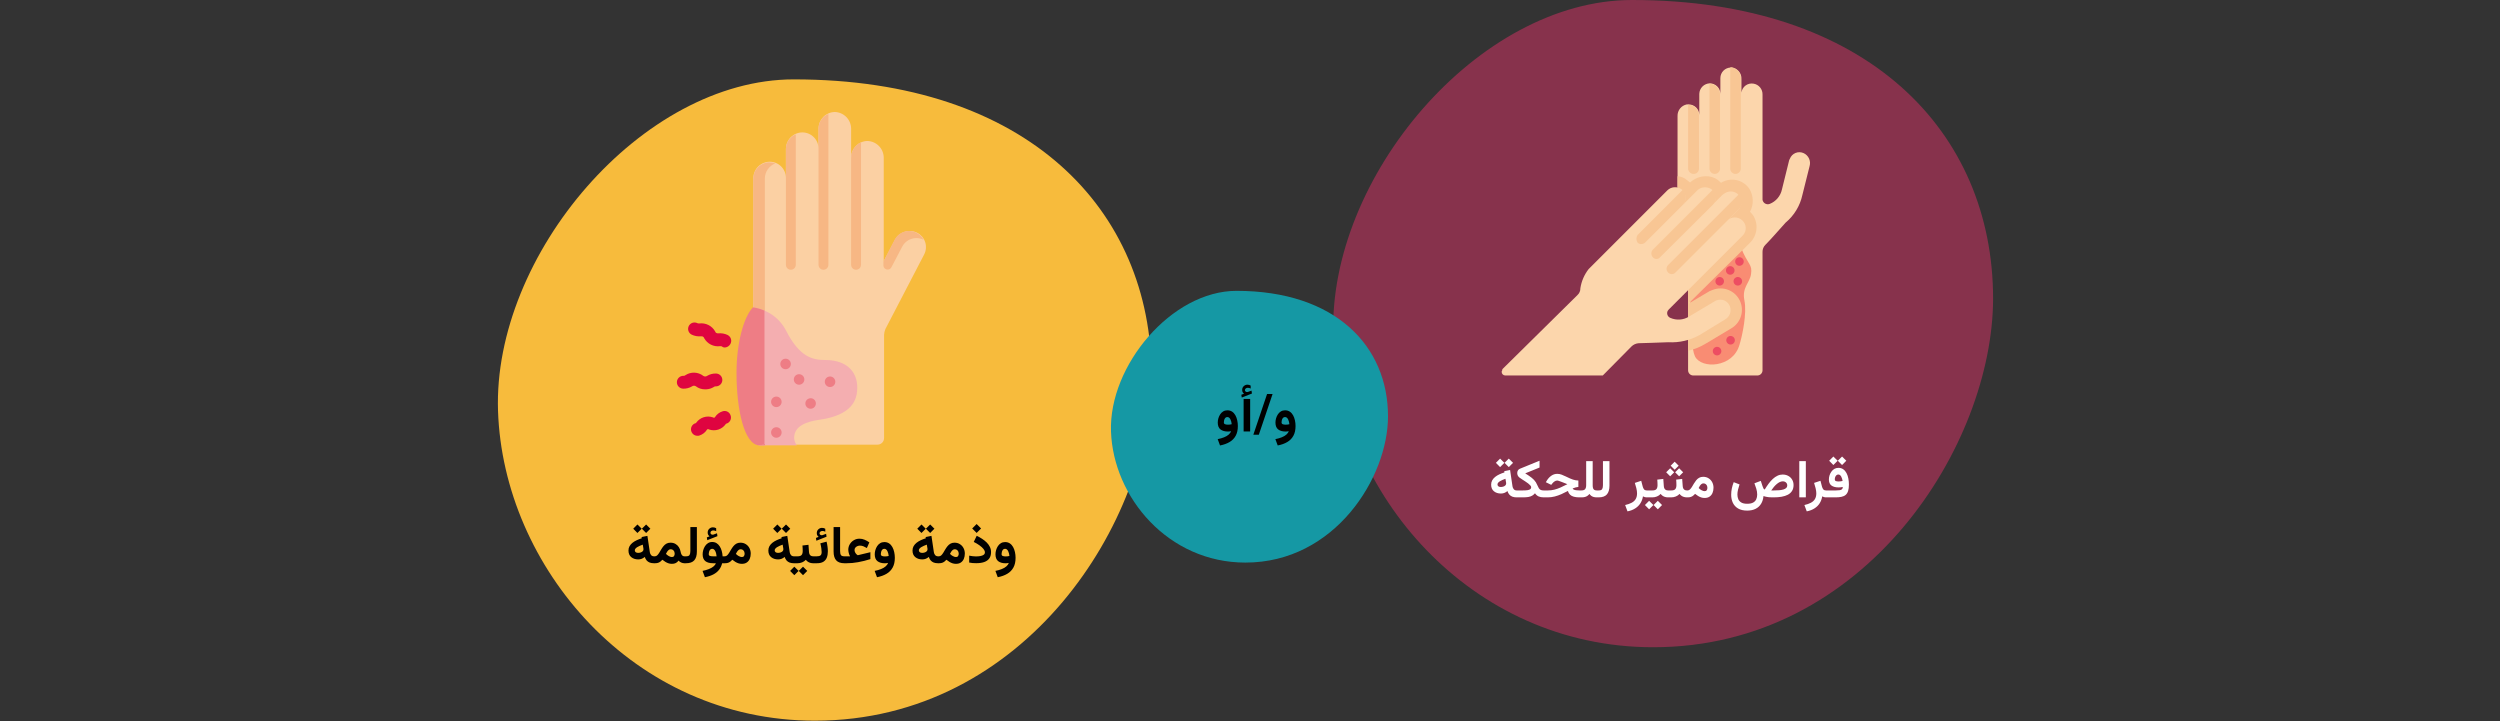 <?xml version="1.0" encoding="UTF-8"?>
<svg xmlns="http://www.w3.org/2000/svg" width="759" height="219" viewBox="0 0 759 219" fill="none">
  <rect x="0" y="0" width="759" height="219" fill="#333333" stroke="none"/>
  <g clip-path="url(#clip0_490_519)">
    <path d="M605.103 90.7C605.103 40 567.103 0 495.503 0C448.703 0 403.203 54 404.803 101.7C406.403 149.4 446.203 196.5 501.903 196.5C566.803 196.5 605.003 134.7 605.103 90.7Z" fill="#87324C"></path>
    <path d="M509.302 35.2C509.282 34.38 509.552 33.58 510.064 32.94C510.577 32.3 511.298 31.861 512.102 31.7H512.702C513.549 31.706 514.359 32.045 514.958 32.644C515.557 33.242 515.896 34.053 515.902 34.9V28.5C515.925 27.659 516.269 26.858 516.864 26.262C517.459 25.667 518.26 25.323 519.102 25.3C519.949 25.306 520.759 25.645 521.358 26.244C521.957 26.843 522.296 27.653 522.302 28.5V23.7C522.308 22.853 522.647 22.043 523.245 21.444C523.844 20.845 524.655 20.506 525.502 20.5H525.702C526.558 20.581 527.349 20.991 527.909 21.644C528.469 22.297 528.753 23.142 528.702 24V28.1C528.755 27.674 528.895 27.264 529.113 26.894C529.33 26.524 529.622 26.203 529.968 25.95C530.315 25.697 530.71 25.518 531.128 25.424C531.547 25.329 531.98 25.321 532.402 25.4C533.174 25.532 533.872 25.939 534.369 26.545C534.865 27.152 535.125 27.917 535.102 28.7V60.4C535.077 60.605 535.112 60.814 535.202 61C535.363 61.396 535.674 61.712 536.067 61.88C536.46 62.049 536.904 62.056 537.302 61.9C538.233 61.528 539.058 60.931 539.703 60.163C540.348 59.396 540.794 58.481 541.002 57.5L543.202 48.6C543.302 48.5 543.302 48.3 543.402 48.2C543.553 47.802 543.784 47.44 544.082 47.136C544.379 46.832 544.736 46.593 545.131 46.433C545.525 46.273 545.948 46.197 546.373 46.209C546.798 46.22 547.217 46.319 547.602 46.5C548.315 46.831 548.888 47.405 549.217 48.12C549.547 48.834 549.612 49.642 549.402 50.4L547.202 59.2C546.488 62.491 544.692 65.448 542.102 67.6C539.602 70.4 537.302 73 536.002 74.3C535.707 74.584 535.475 74.926 535.32 75.305C535.165 75.684 535.09 76.091 535.102 76.5V112.4C535.104 112.611 535.065 112.82 534.985 113.015C534.906 113.211 534.788 113.388 534.639 113.537C534.49 113.686 534.313 113.804 534.117 113.884C533.922 113.963 533.713 114.003 533.502 114H514.102C513.891 114.003 513.682 113.963 513.486 113.884C513.291 113.804 513.114 113.686 512.964 113.537C512.815 113.388 512.698 113.211 512.618 113.015C512.539 112.82 512.499 112.611 512.502 112.4V88L509.302 56.7V35.2Z" fill="#FCD6AC"></path>
    <path opacity="0.35" d="M525.502 70C523.702 66.9 514.102 70 513.702 74.1C513.302 78.2 511.102 79.2 512.402 83.2C513.702 87.3 512.702 104.3 514.602 108.2C516.502 112.1 526.102 111.7 528.102 104.7C529.002 101.8 530.402 95.1 529.602 91.2C528.802 87.3 531.202 85.9 531.602 83.3C532.102 80.1 530.702 80.6 528.502 75C526.302 69.4 527.502 73.1 527.502 73.1L525.502 70Z" fill="#F4050B"></path>
    <path d="M509.301 53.501C510.375 53.562 511.397 53.985 512.201 54.701C512.501 55.001 512.901 55.201 513.101 55.401C514.386 54.22 516.056 53.545 517.801 53.501C519.122 53.449 520.423 53.836 521.501 54.601C521.801 54.901 522.201 55.201 522.501 55.501C523.89 54.634 525.56 54.337 527.162 54.673C528.765 55.008 530.176 55.95 531.101 57.301C531.746 58.347 532.104 59.545 532.139 60.774C532.174 62.003 531.885 63.219 531.301 64.301C531.628 64.609 531.929 64.943 532.201 65.301C533.043 66.59 533.414 68.13 533.25 69.661C533.086 71.192 532.397 72.62 531.301 73.701L512.601 92.201L519.001 88.401C519.301 88.301 519.701 88.101 520.001 88.001C521.528 87.412 523.222 87.42 524.744 88.025C526.265 88.629 527.503 89.785 528.21 91.262C528.917 92.739 529.041 94.428 528.557 95.992C528.073 97.556 527.018 98.88 525.601 99.701L517.901 104.301C516.232 105.321 514.408 106.064 512.501 106.501V88.001L509.301 56.701V53.501Z" fill="#F8C694"></path>
    <path d="M456.102 112.101L478.902 89.601C479.195 89.337 479.428 89.013 479.583 88.65C479.739 88.288 479.813 87.896 479.802 87.501C480.128 85.386 480.988 83.39 482.302 81.701L496.402 67.601L506.202 57.801C506.748 57.26 507.465 56.924 508.231 56.851C508.997 56.778 509.764 56.972 510.402 57.401C510.553 57.476 510.688 57.578 510.802 57.701C511.371 58.307 511.696 59.102 511.714 59.932C511.733 60.763 511.443 61.571 510.902 62.201L515.502 57.601C516.066 57.157 516.754 56.899 517.47 56.864C518.187 56.828 518.897 57.016 519.502 57.401C519.653 57.476 519.788 57.578 519.902 57.701C520.493 58.295 520.833 59.094 520.852 59.931C520.87 60.769 520.566 61.582 520.002 62.201L519.702 62.401L523.002 59.101C523.194 58.956 523.395 58.823 523.602 58.701C524.272 58.237 525.092 58.043 525.899 58.156C526.706 58.269 527.441 58.681 527.957 59.311C528.474 59.941 528.735 60.743 528.687 61.556C528.64 62.37 528.288 63.135 527.702 63.701L524.502 66.901L524.802 66.601C525.521 66.105 526.406 65.91 527.266 66.06C528.127 66.209 528.894 66.691 529.402 67.401C529.855 68.031 530.063 68.804 529.99 69.576C529.916 70.349 529.565 71.068 529.002 71.601L521.202 79.401L506.602 94.001C506.479 94.115 506.377 94.251 506.302 94.401C506.21 94.591 506.157 94.797 506.148 95.007C506.138 95.218 506.172 95.428 506.247 95.625C506.322 95.822 506.437 96.001 506.584 96.152C506.731 96.303 506.907 96.421 507.102 96.501C508.012 96.907 509.008 97.083 510.002 97.013C510.996 96.943 511.958 96.63 512.802 96.101L520.702 91.401C520.802 91.301 520.902 91.301 521.102 91.201C521.489 91.044 521.903 90.966 522.321 90.972C522.738 90.978 523.15 91.067 523.533 91.235C523.915 91.403 524.26 91.646 524.546 91.949C524.833 92.252 525.056 92.61 525.202 93.001C525.474 93.737 525.472 94.546 525.196 95.28C524.921 96.015 524.391 96.625 523.702 97.001L516.002 101.701C513.111 103.329 509.814 104.092 506.502 103.901C502.702 104.001 499.402 104.201 497.502 104.201C496.673 104.26 495.892 104.615 495.302 105.201L486.602 114.001H457.002C456.711 114 456.432 113.883 456.226 113.677C456.021 113.471 455.904 113.192 455.902 112.901C455.902 112.601 456.202 112.401 456.102 112.101Z" fill="#FCD6AC"></path>
    <path d="M525.501 20.4C526.357 20.481 527.148 20.891 527.708 21.544C528.268 22.197 528.552 23.042 528.501 23.9V51.2C528.501 51.625 528.332 52.032 528.032 52.332C527.732 52.632 527.325 52.8 526.901 52.8C526.476 52.8 526.069 52.632 525.769 52.332C525.469 52.032 525.301 51.625 525.301 51.2V20.5C525.401 20.5 525.401 20.5 525.501 20.4Z" fill="#F8C694"></path>
    <path d="M522.204 28.6V51.2C522.204 51.625 522.035 52.032 521.735 52.332C521.435 52.632 521.028 52.8 520.604 52.8C520.18 52.8 519.773 52.632 519.473 52.332C519.172 52.032 519.004 51.625 519.004 51.2V25.4C519.84 25.439 520.632 25.789 521.223 26.381C521.815 26.973 522.165 27.764 522.204 28.6Z" fill="#F8C694"></path>
    <path d="M515.804 35.001V51.201C515.807 51.412 515.767 51.621 515.688 51.816C515.608 52.012 515.49 52.189 515.341 52.338C515.192 52.487 515.015 52.605 514.819 52.684C514.624 52.764 514.415 52.803 514.204 52.801C513.767 52.81 513.345 52.648 513.027 52.348C512.709 52.049 512.521 51.637 512.504 51.201V31.801C513.361 31.803 514.185 32.137 514.8 32.734C515.416 33.331 515.776 34.144 515.804 35.001Z" fill="#F8C694"></path>
    <path d="M506.502 80.401L528.102 58.801C528.399 59.122 528.629 59.499 528.779 59.909C528.93 60.319 528.998 60.756 528.979 61.192C528.96 61.629 528.856 62.058 528.671 62.454C528.486 62.85 528.225 63.206 527.902 63.501L508.702 82.701C508.56 82.866 508.383 82.998 508.185 83.089C507.986 83.179 507.771 83.226 507.552 83.226C507.334 83.226 507.119 83.179 506.92 83.089C506.722 82.998 506.545 82.866 506.402 82.701C506.255 82.545 506.141 82.361 506.066 82.159C505.991 81.958 505.957 81.744 505.966 81.53C505.976 81.315 506.028 81.105 506.12 80.911C506.212 80.717 506.342 80.543 506.502 80.401Z" fill="#F8C694"></path>
    <path d="M501.801 75.8L520.101 57.5C520.681 58.126 521.002 58.947 521.002 59.8C521.002 60.653 520.681 61.474 520.101 62.1L504.001 78.1C503.869 78.264 503.702 78.397 503.511 78.489C503.321 78.58 503.113 78.627 502.901 78.627C502.69 78.627 502.482 78.58 502.292 78.489C502.101 78.397 501.934 78.264 501.801 78.1C501.51 77.788 501.348 77.377 501.348 76.95C501.348 76.523 501.51 76.112 501.801 75.8Z" fill="#F8C694"></path>
    <path d="M497.203 73.7C496.959 73.347 496.828 72.928 496.828 72.5C496.828 72.071 496.959 71.652 497.203 71.3L510.903 57.6C511.472 58.205 511.796 59 511.815 59.831C511.833 60.661 511.544 61.469 511.003 62.1L499.403 73.7C499.091 73.95 498.704 74.091 498.303 74.1C498.102 74.11 497.902 74.08 497.713 74.011C497.524 73.942 497.35 73.836 497.203 73.7Z" fill="#F8C694"></path>
    <path opacity="0.6" d="M528.101 80.7C528.819 80.7 529.401 80.118 529.401 79.4C529.401 78.682 528.819 78.1 528.101 78.1C527.383 78.1 526.801 78.682 526.801 79.4C526.801 80.118 527.383 80.7 528.101 80.7Z" fill="#E52357"></path>
    <path opacity="0.6" d="M522.101 86.7C522.819 86.7 523.401 86.118 523.401 85.4C523.401 84.682 522.819 84.1 522.101 84.1C521.383 84.1 520.801 84.682 520.801 85.4C520.801 86.118 521.383 86.7 522.101 86.7Z" fill="#E52357"></path>
    <path opacity="0.6" d="M527.601 86.7C528.319 86.7 528.901 86.118 528.901 85.4C528.901 84.682 528.319 84.1 527.601 84.1C526.883 84.1 526.301 84.682 526.301 85.4C526.301 86.118 526.883 86.7 527.601 86.7Z" fill="#E52357"></path>
    <path opacity="0.6" d="M521.304 107.901C522.022 107.901 522.604 107.319 522.604 106.601C522.604 105.883 522.022 105.301 521.304 105.301C520.586 105.301 520.004 105.883 520.004 106.601C520.004 107.319 520.586 107.901 521.304 107.901Z" fill="#E52357"></path>
    <path opacity="0.6" d="M525.402 104.6C526.12 104.6 526.702 104.018 526.702 103.3C526.702 102.582 526.12 102 525.402 102C524.684 102 524.102 102.582 524.102 103.3C524.102 104.018 524.684 104.6 525.402 104.6Z" fill="#E52357"></path>
    <path opacity="0.6" d="M525.304 83.401C526.022 83.401 526.604 82.819 526.604 82.101C526.604 81.383 526.022 80.801 525.304 80.801C524.586 80.801 524.004 81.383 524.004 82.101C524.004 82.819 524.586 83.401 525.304 83.401Z" fill="#E52357"></path>
    <path d="M349.601 113.9C349.601 63.7 312.001 24.1 241.001 24.1C194.801 24.1 149.601 77.5 151.201 124.8C152.801 172.1 192.201 218.8 247.401 218.8C311.701 218.8 349.601 157.6 349.601 113.9Z" fill="#F7BB3C"></path>
    <path d="M231.401 92.299C235.601 92.299 239.001 101.699 239.001 113.299C239.001 123.399 235.901 132.699 232.301 134.799V94.4C231.178 93.929 230.003 93.593 228.801 93.4C229.126 93.036 229.528 92.749 229.978 92.559C230.427 92.369 230.913 92.28 231.401 92.299Z" fill="#EE7D85"></path>
    <path d="M280.603 77.2L268.803 99.9C268.565 100.472 268.429 101.081 268.403 101.7V133C268.402 133.53 268.19 134.038 267.816 134.412C267.441 134.787 266.933 134.998 266.403 135H230.703C230.173 134.998 229.665 134.787 229.291 134.412C228.916 134.038 228.705 133.53 228.703 133V54.1C228.707 52.775 229.235 51.505 230.172 50.569C231.109 49.632 232.378 49.104 233.703 49.1C235.002 49.102 236.247 49.619 237.166 50.538C238.084 51.456 238.601 52.701 238.603 54V45.2C238.607 43.875 239.135 42.605 240.072 41.669C241.009 40.732 242.278 40.204 243.603 40.2C244.902 40.202 246.147 40.719 247.066 41.638C247.984 42.556 248.501 43.801 248.503 45.1V38.9C248.539 37.612 249.067 36.386 249.978 35.475C250.889 34.563 252.115 34.036 253.403 34C254.738 34.026 256.01 34.575 256.945 35.529C257.88 36.482 258.403 37.765 258.403 39.1V47.7C258.439 46.412 258.967 45.186 259.878 44.275C260.789 43.364 262.015 42.836 263.303 42.8C264.638 42.826 265.91 43.375 266.845 44.329C267.78 45.282 268.303 46.565 268.303 47.9V79.3L271.703 72.8C272.334 71.627 273.4 70.749 274.673 70.356C275.945 69.963 277.321 70.087 278.503 70.7C279.637 71.29 280.493 72.303 280.886 73.519C281.279 74.736 281.177 76.058 280.603 77.2Z" fill="#FBD0A3"></path>
    <path d="M233.403 49.299C232.126 49.365 230.924 49.922 230.048 50.854C229.172 51.786 228.69 53.02 228.703 54.299V133.199C228.705 133.729 228.916 134.237 229.291 134.612C229.666 134.986 230.173 135.198 230.703 135.199H232.203V54.199C232.213 53.2 232.524 52.227 233.095 51.406C233.665 50.586 234.47 49.956 235.403 49.599C234.757 49.395 234.082 49.293 233.403 49.299Z" fill="#F7B784"></path>
    <path d="M273.903 74.9C274.494 73.766 275.506 72.91 276.723 72.517C277.939 72.124 279.261 72.225 280.403 72.799C279.946 71.892 279.21 71.156 278.303 70.7C277.726 70.396 277.094 70.21 276.444 70.151C275.794 70.092 275.139 70.162 274.517 70.358C273.894 70.553 273.316 70.869 272.816 71.288C272.316 71.707 271.904 72.221 271.603 72.799L268.203 79.4V80.6C268.205 80.83 268.272 81.055 268.395 81.25C268.519 81.444 268.695 81.6 268.903 81.7C269.196 81.851 269.537 81.884 269.853 81.791C270.17 81.698 270.439 81.486 270.603 81.2L273.903 74.9Z" fill="#F7B784"></path>
    <path d="M228.703 133.2C228.7 133.715 228.895 134.211 229.25 134.584C229.604 134.957 230.089 135.178 230.603 135.2H241.903C241.404 134.535 241.125 133.731 241.103 132.9C241.103 129.3 245.003 128 248.403 127.5C254.503 126.7 259.703 124.4 260.203 118.9C260.803 113.3 257.403 109.3 250.603 109.3C246.503 109.3 242.703 108.3 238.603 100.3C237.635 98.435 236.228 96.832 234.503 95.63C232.779 94.429 230.789 93.663 228.703 93.4V133.2Z" fill="#F4AEB0"></path>
    <path d="M228.502 93.401L228.602 93.301C229.807 93.481 230.983 93.817 232.102 94.301V134.701C231.663 135.014 231.14 135.188 230.602 135.201H230.402C226.002 134.901 223.602 124.601 223.602 113.201C223.602 104.101 225.802 96.301 228.502 93.401Z" fill="#EE7D85"></path>
    <path d="M232.203 135.201H230.703C231.229 135.126 231.737 134.957 232.203 134.701V135.201Z" fill="#EE7D85"></path>
    <path d="M252.002 117.501C252.886 117.501 253.602 116.784 253.602 115.901C253.602 115.017 252.886 114.301 252.002 114.301C251.119 114.301 250.402 115.017 250.402 115.901C250.402 116.784 251.119 117.501 252.002 117.501Z" fill="#EE7D85"></path>
    <path d="M238.502 112.1C239.386 112.1 240.102 111.384 240.102 110.5C240.102 109.617 239.386 108.9 238.502 108.9C237.619 108.9 236.902 109.617 236.902 110.5C236.902 111.384 237.619 112.1 238.502 112.1Z" fill="#EE7D85"></path>
    <path d="M242.6 116.802C243.484 116.802 244.2 116.085 244.2 115.202C244.2 114.318 243.484 113.602 242.6 113.602C241.716 113.602 241 114.318 241 115.202C241 116.085 241.716 116.802 242.6 116.802Z" fill="#EE7D85"></path>
    <path d="M235.702 123.6C236.585 123.6 237.302 122.884 237.302 122C237.302 121.117 236.585 120.4 235.702 120.4C234.818 120.4 234.102 121.117 234.102 122C234.102 122.884 234.818 123.6 235.702 123.6Z" fill="#EE7D85"></path>
    <path d="M235.702 132.901C236.585 132.901 237.302 132.185 237.302 131.301C237.302 130.418 236.585 129.701 235.702 129.701C234.818 129.701 234.102 130.418 234.102 131.301C234.102 132.185 234.818 132.901 235.702 132.901Z" fill="#EE7D85"></path>
    <path d="M247.7 122.501C247.7 122.817 247.606 123.126 247.43 123.389C247.255 123.653 247.005 123.858 246.712 123.979C246.42 124.1 246.098 124.132 245.788 124.07C245.477 124.008 245.192 123.856 244.969 123.632C244.745 123.408 244.592 123.123 244.531 122.813C244.469 122.502 244.501 122.181 244.622 121.888C244.743 121.596 244.948 121.346 245.211 121.17C245.474 120.994 245.784 120.901 246.1 120.901C246.311 120.898 246.52 120.937 246.715 121.017C246.911 121.096 247.088 121.214 247.237 121.363C247.386 121.512 247.504 121.69 247.584 121.885C247.663 122.08 247.703 122.29 247.7 122.501Z" fill="#EE7D85"></path>
    <path d="M241.602 40.799V80.399C241.602 80.797 241.444 81.178 241.162 81.46C240.881 81.741 240.5 81.899 240.102 81.899C239.704 81.899 239.322 81.741 239.041 81.46C238.76 81.178 238.602 80.797 238.602 80.399V45.299C238.593 44.334 238.874 43.39 239.409 42.587C239.944 41.785 240.708 41.162 241.602 40.799Z" fill="#F7B784"></path>
    <path d="M251.5 34.6V80.4C251.5 80.797 251.342 81.179 251.061 81.46C250.78 81.742 250.398 81.9 250 81.9C249.602 81.9 249.221 81.742 248.94 81.46C248.658 81.179 248.5 80.797 248.5 80.4V39.1C248.491 38.135 248.773 37.191 249.308 36.388C249.843 35.586 250.607 34.962 251.5 34.6Z" fill="#F7B784"></path>
    <path d="M258.402 47.799C258.406 46.825 258.691 45.872 259.223 45.056C259.755 44.24 260.512 43.595 261.402 43.199V80.399C261.402 80.797 261.244 81.179 260.963 81.46C260.682 81.741 260.3 81.899 259.902 81.899C259.505 81.899 259.123 81.741 258.842 81.46C258.56 81.179 258.402 80.797 258.402 80.399V47.799Z" fill="#F7B784"></path>
    <path d="M220.102 105.5C219.939 105.512 219.776 105.492 219.621 105.441C219.467 105.389 219.324 105.307 219.202 105.2C219.002 105.1 219.002 105.1 218.602 105.1C217.654 105.225 216.69 105.063 215.834 104.635C214.979 104.207 214.271 103.533 213.802 102.7C213.602 102.3 213.602 102.3 213.402 102.2C213.202 102.1 213.202 102.1 212.802 102.1C211.84 102.187 210.873 102.014 210.002 101.6C209.772 101.488 209.566 101.332 209.397 101.141C209.227 100.95 209.097 100.728 209.013 100.486C208.93 100.245 208.895 99.989 208.91 99.734C208.925 99.479 208.99 99.23 209.102 99C209.213 98.77 209.369 98.564 209.56 98.395C209.751 98.225 209.974 98.095 210.215 98.011C210.457 97.928 210.712 97.893 210.967 97.908C211.222 97.923 211.472 97.988 211.702 98.1C211.902 98.2 211.902 98.2 212.302 98.2C213.25 98.075 214.214 98.237 215.069 98.665C215.925 99.092 216.633 99.766 217.102 100.6C217.302 101 217.302 101 217.502 101.1C217.702 101.2 217.702 101.2 218.102 101.2C219.063 101.113 220.03 101.285 220.902 101.7C221.223 101.856 221.495 102.097 221.689 102.397C221.882 102.696 221.991 103.043 222.002 103.4C222.009 103.925 221.818 104.434 221.465 104.824C221.113 105.214 220.625 105.455 220.102 105.5Z" fill="#DF0440"></path>
    <path d="M214.401 118.201H214.001C213.026 118.209 212.076 117.892 211.301 117.301C211.128 117.171 210.917 117.101 210.701 117.101C210.484 117.101 210.274 117.171 210.101 117.301C209.286 117.788 208.349 118.031 207.401 118.001C206.883 117.987 206.393 117.769 206.036 117.394C205.68 117.019 205.487 116.518 205.501 116.001C205.514 115.483 205.732 114.993 206.107 114.636C206.482 114.28 206.983 114.087 207.501 114.101C207.609 114.114 207.719 114.103 207.823 114.068C207.927 114.034 208.022 113.976 208.101 113.901C208.91 113.369 209.865 113.102 210.833 113.138C211.8 113.174 212.733 113.51 213.501 114.101C213.674 114.23 213.884 114.301 214.101 114.301C214.317 114.301 214.528 114.23 214.701 114.101C215.515 113.613 216.452 113.37 217.401 113.401C217.657 113.407 217.909 113.464 218.143 113.568C218.377 113.672 218.588 113.821 218.765 114.007C218.941 114.193 219.079 114.411 219.171 114.651C219.263 114.89 219.307 115.145 219.301 115.401C219.294 115.657 219.237 115.909 219.133 116.143C219.029 116.377 218.88 116.588 218.694 116.765C218.508 116.941 218.29 117.079 218.051 117.171C217.812 117.263 217.557 117.307 217.301 117.301C217.192 117.287 217.082 117.298 216.978 117.333C216.874 117.367 216.779 117.425 216.701 117.501C216.007 117.927 215.215 118.168 214.401 118.201Z" fill="#DF0440"></path>
    <path d="M211.901 132.3C211.47 132.334 211.041 132.225 210.679 131.99C210.318 131.755 210.044 131.407 209.901 131C209.811 130.758 209.771 130.499 209.783 130.241C209.796 129.983 209.86 129.729 209.971 129.496C210.083 129.263 210.241 129.055 210.435 128.884C210.629 128.713 210.855 128.582 211.101 128.5H211.201C211.301 128.5 211.301 128.4 211.401 128.3C211.953 127.533 212.737 126.964 213.637 126.676C214.537 126.388 215.506 126.396 216.401 126.7C216.44 126.738 216.487 126.767 216.539 126.784C216.591 126.801 216.646 126.807 216.701 126.8H216.901C217.001 126.8 217.001 126.7 217.101 126.6C217.616 125.797 218.393 125.197 219.301 124.9C219.543 124.805 219.802 124.761 220.062 124.771C220.322 124.78 220.577 124.843 220.812 124.956C221.046 125.069 221.255 125.228 221.425 125.425C221.595 125.622 221.723 125.852 221.801 126.1C221.89 126.343 221.93 126.601 221.918 126.859C221.906 127.118 221.842 127.371 221.73 127.604C221.618 127.837 221.46 128.046 221.266 128.217C221.072 128.388 220.846 128.518 220.601 128.6H220.501C220.401 128.6 220.401 128.7 220.301 128.8C219.748 129.567 218.965 130.137 218.064 130.425C217.164 130.713 216.195 130.704 215.301 130.4C215.261 130.362 215.214 130.334 215.162 130.316C215.11 130.299 215.055 130.294 215.001 130.3H214.801C214.701 130.3 214.701 130.4 214.601 130.5C214.085 131.303 213.308 131.904 212.401 132.2C212.251 132.291 212.074 132.326 211.901 132.3Z" fill="#DF0440"></path>
    <path d="M421.4 126.401C421.4 105.101 405.5 88.301 375.4 88.301C355.7 88.301 336.6 111.001 337.3 131.001C338 151.001 354.7 170.801 378.1 170.801C405.3 170.801 421.4 144.901 421.4 126.401Z" fill="#1598A4"></path>
    <path d="M458.07 139.234L456.781 140.516L458.07 141.812L459.359 140.516L458.07 139.234ZM455.43 139.234L454.156 140.516L455.43 141.812L456.734 140.516L455.43 139.234ZM460.445 151H460.703V148.898H460.477C460.086 148.898 459.786 148.773 459.578 148.523C459.37 148.268 459.242 147.982 459.195 147.664L458.461 142.688L456.695 143.047L456.75 143.422C456.208 143.589 455.693 143.786 455.203 144.016C454.719 144.24 454.289 144.503 453.914 144.805C453.544 145.107 453.25 145.451 453.031 145.836C452.818 146.221 452.711 146.656 452.711 147.141C452.711 148.021 452.992 148.69 453.555 149.148C454.117 149.607 454.82 149.836 455.664 149.836C456.044 149.836 456.393 149.776 456.711 149.656C457.029 149.531 457.346 149.341 457.664 149.086C457.794 149.508 457.982 149.862 458.227 150.148C458.471 150.43 458.779 150.643 459.148 150.789C459.518 150.93 459.951 151 460.445 151ZM457.266 146.773C457.266 147.013 457.182 147.214 457.016 147.375C456.854 147.536 456.648 147.656 456.398 147.734C456.148 147.812 455.896 147.852 455.641 147.852C455.339 147.852 455.094 147.784 454.906 147.648C454.724 147.508 454.633 147.315 454.633 147.07C454.633 146.898 454.698 146.732 454.828 146.57C454.958 146.409 455.135 146.258 455.359 146.117C455.589 145.971 455.849 145.836 456.141 145.711C456.432 145.581 456.737 145.461 457.055 145.352L457.203 146.258C457.224 146.352 457.24 146.443 457.25 146.531C457.26 146.62 457.266 146.701 457.266 146.773ZM463.055 143.711L467.406 141.945V139.875L461.453 142.305C461.182 142.414 460.977 142.589 460.836 142.828C460.701 143.068 460.633 143.331 460.633 143.617C460.633 143.878 460.688 144.128 460.797 144.367C460.911 144.602 461.07 144.799 461.273 144.961C461.523 145.143 461.805 145.336 462.117 145.539C462.435 145.742 462.753 145.948 463.07 146.156C463.393 146.365 463.69 146.573 463.961 146.781C464.232 146.99 464.451 147.19 464.617 147.383C464.784 147.576 464.867 147.753 464.867 147.914C464.867 148.18 464.773 148.383 464.586 148.523C464.398 148.664 464.115 148.763 463.734 148.82C463.359 148.872 462.883 148.898 462.305 148.898H460.422V151H462.312C462.995 151 463.562 150.961 464.016 150.883C464.469 150.799 464.852 150.667 465.164 150.484C465.482 150.302 465.768 150.06 466.023 149.758C466.326 150.201 466.688 150.518 467.109 150.711C467.536 150.904 468.057 151 468.672 151H468.891V148.898H468.672C468.297 148.898 467.995 148.846 467.766 148.742C467.536 148.633 467.346 148.461 467.195 148.227C467.044 147.987 466.888 147.672 466.727 147.281C466.602 146.969 466.458 146.685 466.297 146.43C466.135 146.174 465.951 145.935 465.742 145.711C465.534 145.487 465.297 145.271 465.031 145.062C464.771 144.849 464.477 144.633 464.148 144.414C463.82 144.195 463.456 143.961 463.055 143.711ZM479.945 148.898H479.523C479.185 148.898 478.867 148.88 478.57 148.844C478.273 148.807 478.026 148.745 477.828 148.656C477.635 148.562 477.51 148.443 477.453 148.297C477.792 148.151 478.096 148.044 478.367 147.977C478.638 147.904 478.914 147.854 479.195 147.828V145.891C478.893 145.875 478.612 145.846 478.352 145.805C478.091 145.758 477.823 145.69 477.547 145.602C477.276 145.508 476.969 145.388 476.625 145.242C476.281 145.091 475.878 144.901 475.414 144.672C474.982 144.458 474.552 144.271 474.125 144.109C473.703 143.943 473.26 143.859 472.797 143.859C472.12 143.859 471.51 144.052 470.969 144.438C470.427 144.823 469.977 145.312 469.617 145.906L469.312 146.398L470.953 147.203L471.328 146.734C471.484 146.531 471.693 146.341 471.953 146.164C472.219 145.982 472.497 145.891 472.789 145.891C472.852 145.891 472.932 145.904 473.031 145.93C473.135 145.956 473.258 145.995 473.398 146.047C473.544 146.094 473.708 146.154 473.891 146.227C474.068 146.289 474.271 146.367 474.5 146.461C474.734 146.549 474.969 146.641 475.203 146.734C475.443 146.828 475.659 146.917 475.852 147C475.102 147.385 474.406 147.721 473.766 148.008C473.13 148.289 472.503 148.508 471.883 148.664C471.268 148.82 470.609 148.898 469.906 148.898H468.594V151H469.883C470.612 151 471.32 150.911 472.008 150.734C472.701 150.552 473.38 150.315 474.047 150.023C474.714 149.727 475.37 149.404 476.016 149.055C476.146 149.518 476.359 149.893 476.656 150.18C476.953 150.466 477.339 150.674 477.812 150.805C478.286 150.935 478.846 151 479.492 151H479.945V148.898ZM481.562 147.32C481.562 147.669 481.516 147.961 481.422 148.195C481.333 148.43 481.182 148.607 480.969 148.727C480.76 148.841 480.474 148.898 480.109 148.898H479.656V151H480.156C480.573 151 480.924 150.958 481.211 150.875C481.503 150.792 481.753 150.674 481.961 150.523C482.174 150.367 482.372 150.18 482.555 149.961C482.721 150.19 482.906 150.383 483.109 150.539C483.318 150.69 483.557 150.805 483.828 150.883C484.104 150.961 484.43 151 484.805 151H485.023V148.898H484.789C484.456 148.898 484.198 148.839 484.016 148.719C483.839 148.599 483.714 148.422 483.641 148.188C483.573 147.953 483.539 147.667 483.539 147.328V140.008H481.562V147.32ZM484.75 148.898V151H485.328C486.49 151 487.331 150.701 487.852 150.102C488.372 149.503 488.633 148.617 488.633 147.445V140.008H486.656V147.297C486.656 147.818 486.576 148.216 486.414 148.492C486.258 148.763 485.898 148.898 485.336 148.898H484.75ZM500.031 151H500.242V148.898H499.945C499.596 148.898 499.328 148.792 499.141 148.578C498.958 148.359 498.82 148.07 498.727 147.711L498.273 145.969L496.336 146.609C496.508 147.115 496.661 147.654 496.797 148.227C496.938 148.799 497.008 149.32 497.008 149.789C497.008 150.482 496.867 151.06 496.586 151.523C496.305 151.987 495.893 152.359 495.352 152.641C494.815 152.927 494.161 153.156 493.391 153.328L494.109 155.25C495.026 155.068 495.81 154.766 496.461 154.344C497.117 153.927 497.641 153.409 498.031 152.789C498.422 152.169 498.68 151.471 498.805 150.695C498.945 150.784 499.122 150.857 499.336 150.914C499.549 150.971 499.781 151 500.031 151ZM499.938 148.898V151H501.117V148.898H499.938ZM503.312 152.047L502.023 153.328L503.312 154.625L504.602 153.328L503.312 152.047ZM500.672 152.047L499.398 153.328L500.672 154.625L501.977 153.328L500.672 152.047ZM503.148 145.617C503.174 145.883 503.193 146.156 503.203 146.438C503.219 146.714 503.227 146.997 503.227 147.289C503.227 147.831 503.112 148.234 502.883 148.5C502.654 148.766 502.245 148.898 501.656 148.898H500.914V151H501.656C502.151 151 502.617 150.909 503.055 150.727C503.497 150.544 503.872 150.286 504.18 149.953C504.336 150.161 504.521 150.344 504.734 150.5C504.948 150.656 505.195 150.779 505.477 150.867C505.758 150.956 506.076 151 506.43 151H506.602V148.898H506.445C506.154 148.898 505.914 148.844 505.727 148.734C505.539 148.625 505.396 148.469 505.297 148.266C505.203 148.062 505.148 147.826 505.133 147.555L504.977 145.398L503.148 145.617ZM506.289 148.898V151H506.859V148.898H506.289ZM508.43 140.172L507.211 141.391L508.43 142.609L509.648 141.391L508.43 140.172ZM509.789 142.164L508.57 143.383L509.789 144.602L511.008 143.383L509.789 142.164ZM507.07 142.164L505.852 143.383L507.07 144.602L508.289 143.383L507.07 142.164ZM508.883 145.617C508.909 145.883 508.927 146.156 508.938 146.438C508.953 146.714 508.961 146.997 508.961 147.289C508.961 147.831 508.846 148.234 508.617 148.5C508.388 148.766 507.979 148.898 507.391 148.898H506.648V151H507.391C507.885 151 508.352 150.909 508.789 150.727C509.232 150.544 509.607 150.286 509.914 149.953C510.07 150.161 510.255 150.344 510.469 150.5C510.682 150.656 510.93 150.779 511.211 150.867C511.492 150.956 511.81 151 512.164 151H512.336V148.898H512.18C511.888 148.898 511.648 148.844 511.461 148.734C511.273 148.625 511.13 148.469 511.031 148.266C510.938 148.062 510.883 147.826 510.867 147.555L510.711 145.398L508.883 145.617ZM517.141 146.758C517.521 146.758 517.82 146.891 518.039 147.156C518.258 147.417 518.367 147.732 518.367 148.102C518.367 148.383 518.299 148.622 518.164 148.82C518.034 149.018 517.82 149.117 517.523 149.117C517.398 149.117 517.253 149.094 517.086 149.047C516.924 149 516.747 148.922 516.555 148.812C516.43 148.74 516.294 148.651 516.148 148.547C516.008 148.438 515.862 148.31 515.711 148.164C515.805 147.961 515.919 147.753 516.055 147.539C516.195 147.32 516.354 147.135 516.531 146.984C516.714 146.833 516.917 146.758 517.141 146.758ZM517.516 151.18C518.115 151.18 518.612 151.047 519.008 150.781C519.409 150.51 519.711 150.141 519.914 149.672C520.117 149.203 520.219 148.667 520.219 148.062C520.219 147.469 520.091 146.922 519.836 146.422C519.581 145.922 519.216 145.521 518.742 145.219C518.273 144.911 517.719 144.758 517.078 144.758C516.604 144.758 516.195 144.857 515.852 145.055C515.508 145.253 515.208 145.51 514.953 145.828C514.698 146.146 514.466 146.482 514.258 146.836C514.055 147.185 513.857 147.518 513.664 147.836C513.471 148.148 513.271 148.404 513.062 148.602C512.854 148.799 512.612 148.898 512.336 148.898H512.047V151H512.375C512.771 151 513.099 150.953 513.359 150.859C513.62 150.766 513.849 150.641 514.047 150.484C514.245 150.323 514.44 150.141 514.633 149.938C514.94 150.182 515.245 150.398 515.547 150.586C515.854 150.773 516.169 150.919 516.492 151.023C516.815 151.128 517.156 151.18 517.516 151.18ZM530.445 155.016C531.456 155.016 532.312 154.833 533.016 154.469C533.724 154.109 534.276 153.599 534.672 152.938C535.073 152.281 535.312 151.505 535.391 150.609C535.625 150.682 535.875 150.75 536.141 150.812C536.406 150.87 536.698 150.917 537.016 150.953C537.339 150.984 537.693 151 538.078 151H538.484C539.359 151 540.164 150.938 540.898 150.812C541.633 150.682 542.271 150.474 542.812 150.188C543.354 149.896 543.773 149.51 544.07 149.031C544.372 148.552 544.523 147.961 544.523 147.258C544.523 146.643 544.38 146.096 544.094 145.617C543.812 145.133 543.422 144.755 542.922 144.484C542.422 144.208 541.849 144.07 541.203 144.07C540.656 144.07 540.135 144.19 539.641 144.43C539.146 144.664 538.674 144.99 538.227 145.406C537.779 145.823 537.352 146.305 536.945 146.852C536.539 147.398 536.148 147.984 535.773 148.609C535.633 148.609 535.505 148.505 535.391 148.297C535.281 148.083 535.182 147.841 535.094 147.57L534.578 145.992L532.641 146.727C532.849 147.242 533.042 147.799 533.219 148.398C533.396 148.992 533.484 149.576 533.484 150.148C533.484 150.669 533.391 151.141 533.203 151.562C533.021 151.984 532.708 152.32 532.266 152.57C531.823 152.82 531.216 152.945 530.445 152.945C529.69 152.945 529.096 152.818 528.664 152.562C528.232 152.307 527.924 151.966 527.742 151.539C527.565 151.112 527.477 150.643 527.477 150.133C527.477 149.674 527.539 149.185 527.664 148.664C527.789 148.138 527.943 147.607 528.125 147.07L526.352 146.383C526.107 147.018 525.917 147.661 525.781 148.312C525.651 148.958 525.586 149.586 525.586 150.195C525.586 151.107 525.755 151.924 526.094 152.648C526.438 153.378 526.966 153.953 527.68 154.375C528.398 154.802 529.32 155.016 530.445 155.016ZM541.258 146.133C541.648 146.133 541.971 146.25 542.227 146.484C542.482 146.714 542.609 147.018 542.609 147.398C542.609 147.701 542.505 147.951 542.297 148.148C542.094 148.341 541.807 148.495 541.438 148.609C541.068 148.719 540.638 148.794 540.148 148.836C539.659 148.878 539.13 148.898 538.562 148.898H537.75C538 148.523 538.266 148.169 538.547 147.836C538.828 147.503 539.12 147.208 539.422 146.953C539.724 146.698 540.029 146.497 540.336 146.352C540.648 146.206 540.956 146.133 541.258 146.133ZM548.25 140.008H546.266V150.992H548.25V140.008ZM554.453 151H554.664V148.898H554.367C554.018 148.898 553.75 148.792 553.562 148.578C553.38 148.359 553.242 148.07 553.148 147.711L552.695 145.969L550.758 146.609C550.93 147.115 551.083 147.654 551.219 148.227C551.359 148.799 551.43 149.32 551.43 149.789C551.43 150.482 551.289 151.06 551.008 151.523C550.727 151.987 550.315 152.359 549.773 152.641C549.237 152.927 548.583 153.156 547.812 153.328L548.531 155.25C549.448 155.068 550.232 154.766 550.883 154.344C551.539 153.927 552.062 153.409 552.453 152.789C552.844 152.169 553.102 151.471 553.227 150.695C553.367 150.784 553.544 150.857 553.758 150.914C553.971 150.971 554.203 151 554.453 151ZM559.25 138.602L557.961 139.883L559.25 141.18L560.539 139.883L559.25 138.602ZM556.609 138.602L555.336 139.883L556.609 141.18L557.914 139.883L556.609 138.602ZM558.172 146.172C557.849 146.172 557.581 146.133 557.367 146.055C557.154 145.971 557.047 145.784 557.047 145.492C557.047 145.284 557.086 145.07 557.164 144.852C557.242 144.633 557.362 144.448 557.523 144.297C557.685 144.141 557.883 144.062 558.117 144.062C558.32 144.062 558.495 144.125 558.641 144.25C558.786 144.375 558.911 144.536 559.016 144.734C559.12 144.932 559.203 145.146 559.266 145.375C559.333 145.604 559.383 145.82 559.414 146.023C559.211 146.07 559.005 146.107 558.797 146.133C558.589 146.159 558.38 146.172 558.172 146.172ZM557.328 148.898H554.375V151H557.234C557.948 151 558.562 150.945 559.078 150.836C559.594 150.727 560.016 150.531 560.344 150.25C560.677 149.964 560.924 149.565 561.086 149.055C561.247 148.539 561.328 147.88 561.328 147.078C561.328 146.464 561.271 145.857 561.156 145.258C561.042 144.659 560.857 144.117 560.602 143.633C560.352 143.148 560.023 142.763 559.617 142.477C559.216 142.185 558.721 142.039 558.133 142.039C557.685 142.039 557.281 142.143 556.922 142.352C556.568 142.56 556.266 142.839 556.016 143.188C555.766 143.531 555.576 143.911 555.445 144.328C555.315 144.745 555.25 145.161 555.25 145.578C555.25 146.417 555.51 147.026 556.031 147.406C556.552 147.786 557.268 147.977 558.18 147.977C558.404 147.977 558.625 147.966 558.844 147.945C559.062 147.919 559.271 147.883 559.469 147.836C559.469 148.154 559.385 148.388 559.219 148.539C559.057 148.685 558.82 148.781 558.508 148.828C558.195 148.875 557.802 148.898 557.328 148.898Z" fill="white"></path>
    <path d="M196.164 159.234L194.875 160.516L196.164 161.812L197.453 160.516L196.164 159.234ZM193.523 159.234L192.25 160.516L193.523 161.812L194.828 160.516L193.523 159.234ZM198.539 171H198.797V168.898H198.57C198.18 168.898 197.88 168.773 197.672 168.523C197.464 168.268 197.336 167.982 197.289 167.664L196.555 162.688L194.789 163.047L194.844 163.422C194.302 163.589 193.786 163.786 193.297 164.016C192.812 164.24 192.383 164.503 192.008 164.805C191.638 165.107 191.344 165.451 191.125 165.836C190.911 166.221 190.805 166.656 190.805 167.141C190.805 168.021 191.086 168.69 191.648 169.148C192.211 169.607 192.914 169.836 193.758 169.836C194.138 169.836 194.487 169.776 194.805 169.656C195.122 169.531 195.44 169.341 195.758 169.086C195.888 169.508 196.076 169.862 196.32 170.148C196.565 170.43 196.872 170.643 197.242 170.789C197.612 170.93 198.044 171 198.539 171ZM195.359 166.773C195.359 167.013 195.276 167.214 195.109 167.375C194.948 167.536 194.742 167.656 194.492 167.734C194.242 167.812 193.99 167.852 193.734 167.852C193.432 167.852 193.188 167.784 193 167.648C192.818 167.508 192.727 167.315 192.727 167.07C192.727 166.898 192.792 166.732 192.922 166.57C193.052 166.409 193.229 166.258 193.453 166.117C193.682 165.971 193.943 165.836 194.234 165.711C194.526 165.581 194.831 165.461 195.148 165.352L195.297 166.258C195.318 166.352 195.333 166.443 195.344 166.531C195.354 166.62 195.359 166.701 195.359 166.773ZM198.844 171C199.24 171 199.568 170.953 199.828 170.859C200.089 170.766 200.318 170.641 200.516 170.484C200.714 170.323 200.909 170.141 201.102 169.938C201.409 170.182 201.714 170.398 202.016 170.586C202.323 170.773 202.638 170.919 202.961 171.023C203.284 171.128 203.625 171.18 203.984 171.18C204.443 171.18 204.831 171.102 205.148 170.945C205.471 170.784 205.76 170.536 206.016 170.203C206.208 170.432 206.466 170.622 206.789 170.773C207.112 170.924 207.44 171 207.773 171H207.984V168.898H207.781C207.615 168.898 207.453 168.854 207.297 168.766C207.146 168.677 207.013 168.529 206.898 168.32C206.784 168.112 206.695 167.836 206.633 167.492C206.544 166.982 206.365 166.521 206.094 166.109C205.828 165.693 205.482 165.365 205.055 165.125C204.633 164.88 204.13 164.758 203.547 164.758C203.073 164.758 202.664 164.857 202.32 165.055C201.977 165.253 201.677 165.51 201.422 165.828C201.167 166.146 200.935 166.482 200.727 166.836C200.523 167.185 200.326 167.518 200.133 167.836C199.94 168.148 199.74 168.404 199.531 168.602C199.323 168.799 199.081 168.898 198.805 168.898H198.523L198.516 171H198.844ZM203.609 166.758C203.99 166.758 204.289 166.891 204.508 167.156C204.727 167.417 204.836 167.732 204.836 168.102C204.836 168.383 204.768 168.622 204.633 168.82C204.503 169.018 204.289 169.117 203.992 169.117C203.872 169.117 203.734 169.096 203.578 169.055C203.427 169.013 203.26 168.943 203.078 168.844C202.943 168.771 202.799 168.677 202.648 168.562C202.497 168.448 202.341 168.315 202.18 168.164C202.273 167.961 202.388 167.753 202.523 167.539C202.664 167.32 202.823 167.135 203 166.984C203.182 166.833 203.385 166.758 203.609 166.758ZM207.688 168.898V171H208.266C209.427 171 210.268 170.701 210.789 170.102C211.31 169.503 211.57 168.617 211.57 167.445V160.008H209.594V167.297C209.594 167.818 209.513 168.216 209.352 168.492C209.195 168.763 208.836 168.898 208.273 168.898H207.688ZM215.414 162.836L214.594 163.148L214.727 164L217.812 162.781L217.688 161.898L216.578 162.305C216.568 162.31 216.557 162.315 216.547 162.32C216.536 162.32 216.526 162.32 216.516 162.32C216.24 162.357 216.034 162.312 215.898 162.188C215.763 162.062 215.693 161.927 215.688 161.781C215.688 161.536 215.776 161.352 215.953 161.227C216.135 161.102 216.331 161.039 216.539 161.039C216.69 161.039 216.836 161.057 216.977 161.094C217.122 161.125 217.276 161.182 217.438 161.266L217.43 160.367C217.273 160.279 217.12 160.211 216.969 160.164C216.823 160.117 216.643 160.094 216.43 160.094C216.018 160.094 215.651 160.242 215.328 160.539C215.01 160.836 214.852 161.216 214.852 161.68C214.852 161.961 214.901 162.188 215 162.359C215.099 162.531 215.237 162.69 215.414 162.836ZM216.227 164.547C215.732 164.547 215.302 164.667 214.938 164.906C214.573 165.141 214.271 165.448 214.031 165.828C213.792 166.208 213.612 166.615 213.492 167.047C213.378 167.479 213.32 167.891 213.32 168.281C213.32 169.229 213.591 169.919 214.133 170.352C214.674 170.784 215.466 171 216.508 171H217.336C217.206 171.375 216.951 171.714 216.57 172.016C216.19 172.318 215.719 172.576 215.156 172.789C214.599 173.008 213.979 173.185 213.297 173.32L214.008 175.242C215.034 175.044 215.901 174.755 216.609 174.375C217.318 174 217.888 173.531 218.32 172.969C218.753 172.411 219.06 171.755 219.242 171H220.031V168.898H219.383C219.352 168.315 219.26 167.763 219.109 167.242C218.964 166.716 218.758 166.253 218.492 165.852C218.232 165.445 217.914 165.128 217.539 164.898C217.164 164.664 216.727 164.547 216.227 164.547ZM216.484 168.898C216.078 168.898 215.758 168.857 215.523 168.773C215.289 168.685 215.172 168.495 215.172 168.203C215.172 168.01 215.203 167.792 215.266 167.547C215.328 167.297 215.435 167.081 215.586 166.898C215.742 166.711 215.951 166.617 216.211 166.617C216.43 166.617 216.617 166.685 216.773 166.82C216.935 166.951 217.068 167.128 217.172 167.352C217.281 167.57 217.367 167.815 217.43 168.086C217.492 168.357 217.534 168.628 217.555 168.898H216.484ZM224.844 166.758C225.224 166.758 225.523 166.891 225.742 167.156C225.961 167.417 226.07 167.732 226.07 168.102C226.07 168.383 226.003 168.622 225.867 168.82C225.737 169.018 225.523 169.117 225.227 169.117C225.102 169.117 224.956 169.094 224.789 169.047C224.628 169 224.451 168.922 224.258 168.812C224.133 168.74 223.997 168.651 223.852 168.547C223.711 168.438 223.565 168.31 223.414 168.164C223.508 167.961 223.622 167.753 223.758 167.539C223.898 167.32 224.057 167.135 224.234 166.984C224.417 166.833 224.62 166.758 224.844 166.758ZM225.219 171.18C225.818 171.18 226.315 171.047 226.711 170.781C227.112 170.51 227.414 170.141 227.617 169.672C227.82 169.203 227.922 168.667 227.922 168.062C227.922 167.469 227.794 166.922 227.539 166.422C227.284 165.922 226.919 165.521 226.445 165.219C225.977 164.911 225.422 164.758 224.781 164.758C224.307 164.758 223.898 164.857 223.555 165.055C223.211 165.253 222.911 165.51 222.656 165.828C222.401 166.146 222.169 166.482 221.961 166.836C221.758 167.185 221.56 167.518 221.367 167.836C221.174 168.148 220.974 168.404 220.766 168.602C220.557 168.799 220.315 168.898 220.039 168.898H219.75V171H220.078C220.474 171 220.802 170.953 221.062 170.859C221.323 170.766 221.552 170.641 221.75 170.484C221.948 170.323 222.143 170.141 222.336 169.938C222.643 170.182 222.948 170.398 223.25 170.586C223.557 170.773 223.872 170.919 224.195 171.023C224.518 171.128 224.859 171.18 225.219 171.18ZM238.633 159.234L237.344 160.516L238.633 161.812L239.922 160.516L238.633 159.234ZM235.992 159.234L234.719 160.516L235.992 161.812L237.297 160.516L235.992 159.234ZM241.008 171H241.266V168.898H241.039C240.648 168.898 240.349 168.773 240.141 168.523C239.932 168.268 239.805 167.982 239.758 167.664L239.023 162.688L237.258 163.047L237.312 163.422C236.771 163.589 236.255 163.786 235.766 164.016C235.281 164.24 234.852 164.503 234.477 164.805C234.107 165.107 233.812 165.451 233.594 165.836C233.38 166.221 233.273 166.656 233.273 167.141C233.273 168.021 233.555 168.69 234.117 169.148C234.68 169.607 235.383 169.836 236.227 169.836C236.607 169.836 236.956 169.776 237.273 169.656C237.591 169.531 237.909 169.341 238.227 169.086C238.357 169.508 238.544 169.862 238.789 170.148C239.034 170.43 239.341 170.643 239.711 170.789C240.081 170.93 240.513 171 241.008 171ZM237.828 166.773C237.828 167.013 237.745 167.214 237.578 167.375C237.417 167.536 237.211 167.656 236.961 167.734C236.711 167.812 236.458 167.852 236.203 167.852C235.901 167.852 235.656 167.784 235.469 167.648C235.286 167.508 235.195 167.315 235.195 167.07C235.195 166.898 235.26 166.732 235.391 166.57C235.521 166.409 235.698 166.258 235.922 166.117C236.151 165.971 236.411 165.836 236.703 165.711C236.995 165.581 237.299 165.461 237.617 165.352L237.766 166.258C237.786 166.352 237.802 166.443 237.812 166.531C237.823 166.62 237.828 166.701 237.828 166.773ZM240.953 168.898V171H241.578V168.898H240.953ZM243.797 172.047L242.508 173.328L243.797 174.625L245.086 173.328L243.797 172.047ZM241.156 172.047L239.883 173.328L241.156 174.625L242.461 173.328L241.156 172.047ZM243.625 165.617C243.651 165.883 243.669 166.156 243.68 166.438C243.695 166.714 243.703 166.997 243.703 167.289C243.703 167.831 243.589 168.234 243.359 168.5C243.13 168.766 242.721 168.898 242.133 168.898H241.391V171H242.133C242.628 171 243.094 170.909 243.531 170.727C243.974 170.544 244.349 170.286 244.656 169.953C244.812 170.161 244.997 170.344 245.211 170.5C245.424 170.656 245.672 170.779 245.953 170.867C246.234 170.956 246.552 171 246.906 171H247.078V168.898H246.922C246.63 168.898 246.391 168.844 246.203 168.734C246.016 168.625 245.872 168.469 245.773 168.266C245.68 168.062 245.625 167.826 245.609 167.555L245.453 165.398L243.625 165.617ZM246.766 168.898V171H247.344V168.898H246.766ZM248.539 162.992L247.719 163.312L247.852 164.164L250.938 162.945L250.812 162.062L249.703 162.469C249.693 162.474 249.682 162.479 249.672 162.484C249.661 162.484 249.651 162.484 249.641 162.484C249.365 162.521 249.159 162.477 249.023 162.352C248.888 162.221 248.818 162.086 248.812 161.945C248.812 161.701 248.901 161.516 249.078 161.391C249.26 161.266 249.456 161.203 249.664 161.203C249.815 161.203 249.961 161.219 250.102 161.25C250.247 161.281 250.401 161.339 250.562 161.422L250.555 160.531C250.398 160.443 250.245 160.375 250.094 160.328C249.948 160.281 249.768 160.258 249.555 160.258C249.143 160.258 248.776 160.406 248.453 160.703C248.135 161 247.977 161.38 247.977 161.844C247.977 162.125 248.026 162.352 248.125 162.523C248.224 162.695 248.362 162.852 248.539 162.992ZM248 171C248.839 171 249.5 170.849 249.984 170.547C250.469 170.24 250.815 169.815 251.023 169.273C251.232 168.727 251.336 168.089 251.336 167.359C251.336 166.911 251.302 166.443 251.234 165.953C251.172 165.458 251.076 164.956 250.945 164.445L249.055 164.953C249.201 165.516 249.302 166.026 249.359 166.484C249.422 166.943 249.453 167.315 249.453 167.602C249.453 168.096 249.333 168.438 249.094 168.625C248.859 168.807 248.49 168.898 247.984 168.898H247.133V171H248ZM253.078 160.008V167.438C253.078 168.635 253.341 169.529 253.867 170.117C254.398 170.706 255.229 171 256.359 171H256.547V168.898H256.359C255.844 168.898 255.497 168.779 255.32 168.539C255.143 168.294 255.055 167.878 255.055 167.289V160.008H253.078ZM258.078 168.898H256.266V171H257.047C257.609 171 258.177 170.974 258.75 170.922C259.328 170.865 259.914 170.784 260.508 170.68C261.107 170.57 261.716 170.44 262.336 170.289C262.956 170.133 263.594 169.953 264.25 169.75V167.648L260.539 168.539C260.513 168.544 260.484 168.549 260.453 168.555C260.427 168.56 260.406 168.562 260.391 168.562C260.286 168.505 260.156 168.401 260 168.25C259.849 168.094 259.716 167.904 259.602 167.68C259.492 167.456 259.438 167.216 259.438 166.961C259.438 166.69 259.518 166.458 259.68 166.266C259.841 166.068 260.047 165.917 260.297 165.812C260.547 165.703 260.802 165.648 261.062 165.648C261.448 165.648 261.807 165.719 262.141 165.859C262.479 166 262.826 166.174 263.18 166.383L263.938 164.664C263.432 164.32 262.94 164.049 262.461 163.852C261.987 163.648 261.474 163.547 260.922 163.547C260.302 163.547 259.737 163.701 259.227 164.008C258.716 164.31 258.307 164.716 258 165.227C257.693 165.737 257.539 166.297 257.539 166.906C257.539 167.115 257.562 167.341 257.609 167.586C257.656 167.826 257.719 168.06 257.797 168.289C257.88 168.518 257.974 168.721 258.078 168.898ZM271.672 169.344C271.672 168.755 271.609 168.18 271.484 167.617C271.365 167.049 271.177 166.536 270.922 166.078C270.667 165.615 270.336 165.247 269.93 164.977C269.529 164.706 269.044 164.57 268.477 164.57C267.997 164.57 267.576 164.685 267.211 164.914C266.846 165.138 266.544 165.435 266.305 165.805C266.065 166.169 265.883 166.57 265.758 167.008C265.633 167.44 265.57 167.865 265.57 168.281C265.57 169.245 265.846 169.943 266.398 170.375C266.956 170.802 267.721 171.016 268.695 171.016C268.826 171.016 268.971 171.005 269.133 170.984C269.299 170.958 269.456 170.93 269.602 170.898C269.482 171.289 269.24 171.641 268.875 171.953C268.516 172.271 268.052 172.542 267.484 172.766C266.922 172.995 266.276 173.18 265.547 173.32L266.258 175.242C267.378 175.029 268.341 174.682 269.148 174.203C269.961 173.729 270.583 173.094 271.016 172.297C271.453 171.505 271.672 170.521 271.672 169.344ZM268.68 168.93C268.305 168.93 268 168.883 267.766 168.789C267.536 168.695 267.422 168.5 267.422 168.203C267.422 168.021 267.451 167.807 267.508 167.562C267.57 167.312 267.677 167.094 267.828 166.906C267.984 166.714 268.195 166.617 268.461 166.617C268.69 166.617 268.883 166.685 269.039 166.82C269.195 166.951 269.326 167.125 269.43 167.344C269.534 167.557 269.617 167.792 269.68 168.047C269.742 168.302 269.784 168.549 269.805 168.789C269.664 168.826 269.495 168.859 269.297 168.891C269.104 168.917 268.898 168.93 268.68 168.93ZM282.398 159.234L281.109 160.516L282.398 161.812L283.688 160.516L282.398 159.234ZM279.758 159.234L278.484 160.516L279.758 161.812L281.062 160.516L279.758 159.234ZM284.773 171H285.031V168.898H284.805C284.414 168.898 284.115 168.773 283.906 168.523C283.698 168.268 283.57 167.982 283.523 167.664L282.789 162.688L281.023 163.047L281.078 163.422C280.536 163.589 280.021 163.786 279.531 164.016C279.047 164.24 278.617 164.503 278.242 164.805C277.872 165.107 277.578 165.451 277.359 165.836C277.146 166.221 277.039 166.656 277.039 167.141C277.039 168.021 277.32 168.69 277.883 169.148C278.445 169.607 279.148 169.836 279.992 169.836C280.372 169.836 280.721 169.776 281.039 169.656C281.357 169.531 281.674 169.341 281.992 169.086C282.122 169.508 282.31 169.862 282.555 170.148C282.799 170.43 283.107 170.643 283.477 170.789C283.846 170.93 284.279 171 284.773 171ZM281.594 166.773C281.594 167.013 281.51 167.214 281.344 167.375C281.182 167.536 280.977 167.656 280.727 167.734C280.477 167.812 280.224 167.852 279.969 167.852C279.667 167.852 279.422 167.784 279.234 167.648C279.052 167.508 278.961 167.315 278.961 167.07C278.961 166.898 279.026 166.732 279.156 166.57C279.286 166.409 279.464 166.258 279.688 166.117C279.917 165.971 280.177 165.836 280.469 165.711C280.76 165.581 281.065 165.461 281.383 165.352L281.531 166.258C281.552 166.352 281.568 166.443 281.578 166.531C281.589 166.62 281.594 166.701 281.594 166.773ZM289.844 166.758C290.224 166.758 290.523 166.891 290.742 167.156C290.961 167.417 291.07 167.732 291.07 168.102C291.07 168.383 291.003 168.622 290.867 168.82C290.737 169.018 290.523 169.117 290.227 169.117C290.102 169.117 289.956 169.094 289.789 169.047C289.628 169 289.451 168.922 289.258 168.812C289.133 168.74 288.997 168.651 288.852 168.547C288.711 168.438 288.565 168.31 288.414 168.164C288.508 167.961 288.622 167.753 288.758 167.539C288.898 167.32 289.057 167.135 289.234 166.984C289.417 166.833 289.62 166.758 289.844 166.758ZM290.219 171.18C290.818 171.18 291.315 171.047 291.711 170.781C292.112 170.51 292.414 170.141 292.617 169.672C292.82 169.203 292.922 168.667 292.922 168.062C292.922 167.469 292.794 166.922 292.539 166.422C292.284 165.922 291.919 165.521 291.445 165.219C290.977 164.911 290.422 164.758 289.781 164.758C289.307 164.758 288.898 164.857 288.555 165.055C288.211 165.253 287.911 165.51 287.656 165.828C287.401 166.146 287.169 166.482 286.961 166.836C286.758 167.185 286.56 167.518 286.367 167.836C286.174 168.148 285.974 168.404 285.766 168.602C285.557 168.799 285.315 168.898 285.039 168.898H284.75V171H285.078C285.474 171 285.802 170.953 286.062 170.859C286.323 170.766 286.552 170.641 286.75 170.484C286.948 170.323 287.143 170.141 287.336 169.938C287.643 170.182 287.948 170.398 288.25 170.586C288.557 170.773 288.872 170.919 289.195 171.023C289.518 171.128 289.859 171.18 290.219 171.18ZM296.508 159.094L295.156 160.445L296.508 161.797L297.859 160.445L296.508 159.094ZM296.281 168.93C296.005 168.93 295.68 168.909 295.305 168.867C294.935 168.82 294.581 168.763 294.242 168.695V170.789C294.576 170.862 294.917 170.914 295.266 170.945C295.62 170.971 295.997 170.984 296.398 170.984C297.326 170.984 298.122 170.87 298.789 170.641C299.461 170.411 299.977 170.049 300.336 169.555C300.701 169.06 300.883 168.414 300.883 167.617C300.883 167.049 300.766 166.526 300.531 166.047C300.297 165.562 299.977 165.117 299.57 164.711C299.164 164.305 298.701 163.932 298.18 163.594C297.659 163.255 297.109 162.943 296.531 162.656L295.633 164.531C296.273 164.844 296.849 165.185 297.359 165.555C297.87 165.919 298.273 166.284 298.57 166.648C298.867 167.013 299.016 167.359 299.016 167.688C299.016 168.01 298.888 168.263 298.633 168.445C298.378 168.622 298.042 168.747 297.625 168.82C297.208 168.893 296.76 168.93 296.281 168.93ZM308.328 169.344C308.328 168.755 308.266 168.18 308.141 167.617C308.021 167.049 307.833 166.536 307.578 166.078C307.323 165.615 306.992 165.247 306.586 164.977C306.185 164.706 305.701 164.57 305.133 164.57C304.654 164.57 304.232 164.685 303.867 164.914C303.503 165.138 303.201 165.435 302.961 165.805C302.721 166.169 302.539 166.57 302.414 167.008C302.289 167.44 302.227 167.865 302.227 168.281C302.227 169.245 302.503 169.943 303.055 170.375C303.612 170.802 304.378 171.016 305.352 171.016C305.482 171.016 305.628 171.005 305.789 170.984C305.956 170.958 306.112 170.93 306.258 170.898C306.138 171.289 305.896 171.641 305.531 171.953C305.172 172.271 304.708 172.542 304.141 172.766C303.578 172.995 302.932 173.18 302.203 173.32L302.914 175.242C304.034 175.029 304.997 174.682 305.805 174.203C306.617 173.729 307.24 173.094 307.672 172.297C308.109 171.505 308.328 170.521 308.328 169.344ZM305.336 168.93C304.961 168.93 304.656 168.883 304.422 168.789C304.193 168.695 304.078 168.5 304.078 168.203C304.078 168.021 304.107 167.807 304.164 167.562C304.227 167.312 304.333 167.094 304.484 166.906C304.641 166.714 304.852 166.617 305.117 166.617C305.346 166.617 305.539 166.685 305.695 166.82C305.852 166.951 305.982 167.125 306.086 167.344C306.19 167.557 306.273 167.792 306.336 168.047C306.398 168.302 306.44 168.549 306.461 168.789C306.32 168.826 306.151 168.859 305.953 168.891C305.76 168.917 305.555 168.93 305.336 168.93Z" fill="black"></path>
    <path d="M375.812 129.344C375.812 128.755 375.75 128.18 375.625 127.617C375.505 127.049 375.318 126.536 375.062 126.078C374.807 125.615 374.477 125.247 374.07 124.977C373.669 124.706 373.185 124.57 372.617 124.57C372.138 124.57 371.716 124.685 371.352 124.914C370.987 125.138 370.685 125.435 370.445 125.805C370.206 126.169 370.023 126.57 369.898 127.008C369.773 127.44 369.711 127.865 369.711 128.281C369.711 129.245 369.987 129.943 370.539 130.375C371.096 130.802 371.862 131.016 372.836 131.016C372.966 131.016 373.112 131.005 373.273 130.984C373.44 130.958 373.596 130.93 373.742 130.898C373.622 131.289 373.38 131.641 373.016 131.953C372.656 132.271 372.193 132.542 371.625 132.766C371.062 132.995 370.417 133.18 369.688 133.32L370.398 135.242C371.518 135.029 372.482 134.682 373.289 134.203C374.102 133.729 374.724 133.094 375.156 132.297C375.594 131.505 375.812 130.521 375.812 129.344ZM372.82 128.93C372.445 128.93 372.141 128.883 371.906 128.789C371.677 128.695 371.562 128.5 371.562 128.203C371.562 128.021 371.591 127.807 371.648 127.562C371.711 127.312 371.818 127.094 371.969 126.906C372.125 126.714 372.336 126.617 372.602 126.617C372.831 126.617 373.023 126.685 373.18 126.82C373.336 126.951 373.466 127.125 373.57 127.344C373.674 127.557 373.758 127.792 373.82 128.047C373.883 128.302 373.924 128.549 373.945 128.789C373.805 128.826 373.635 128.859 373.438 128.891C373.245 128.917 373.039 128.93 372.82 128.93ZM377.688 119.531L376.867 119.844L377 120.695L380.086 119.477L379.961 118.594L378.852 119C378.841 119.005 378.831 119.01 378.82 119.016C378.81 119.016 378.799 119.016 378.789 119.016C378.513 119.052 378.307 119.008 378.172 118.883C378.036 118.758 377.966 118.622 377.961 118.477C377.961 118.232 378.049 118.047 378.227 117.922C378.409 117.797 378.604 117.734 378.812 117.734C378.964 117.734 379.109 117.753 379.25 117.789C379.396 117.82 379.549 117.878 379.711 117.961L379.703 117.062C379.547 116.974 379.393 116.906 379.242 116.859C379.096 116.812 378.917 116.789 378.703 116.789C378.292 116.789 377.924 116.938 377.602 117.234C377.284 117.531 377.125 117.911 377.125 118.375C377.125 118.656 377.174 118.883 377.273 119.055C377.372 119.227 377.51 119.385 377.688 119.531ZM379.547 121.117H377.562V130.992H379.547V121.117ZM382.18 131.977L386.352 119.625H384.68L380.516 131.977H382.18ZM393.328 129.344C393.328 128.755 393.266 128.18 393.141 127.617C393.021 127.049 392.833 126.536 392.578 126.078C392.323 125.615 391.992 125.247 391.586 124.977C391.185 124.706 390.701 124.57 390.133 124.57C389.654 124.57 389.232 124.685 388.867 124.914C388.503 125.138 388.201 125.435 387.961 125.805C387.721 126.169 387.539 126.57 387.414 127.008C387.289 127.44 387.227 127.865 387.227 128.281C387.227 129.245 387.503 129.943 388.055 130.375C388.612 130.802 389.378 131.016 390.352 131.016C390.482 131.016 390.628 131.005 390.789 130.984C390.956 130.958 391.112 130.93 391.258 130.898C391.138 131.289 390.896 131.641 390.531 131.953C390.172 132.271 389.708 132.542 389.141 132.766C388.578 132.995 387.932 133.18 387.203 133.32L387.914 135.242C389.034 135.029 389.997 134.682 390.805 134.203C391.617 133.729 392.24 133.094 392.672 132.297C393.109 131.505 393.328 130.521 393.328 129.344ZM390.336 128.93C389.961 128.93 389.656 128.883 389.422 128.789C389.193 128.695 389.078 128.5 389.078 128.203C389.078 128.021 389.107 127.807 389.164 127.562C389.227 127.312 389.333 127.094 389.484 126.906C389.641 126.714 389.852 126.617 390.117 126.617C390.346 126.617 390.539 126.685 390.695 126.82C390.852 126.951 390.982 127.125 391.086 127.344C391.19 127.557 391.273 127.792 391.336 128.047C391.398 128.302 391.44 128.549 391.461 128.789C391.32 128.826 391.151 128.859 390.953 128.891C390.76 128.917 390.555 128.93 390.336 128.93Z" fill="black"></path>
  </g>
  <defs>
    <clipPath id="clip0_490_519">
      <rect width="786" height="218.9" fill="white" transform="translate(-27)"></rect>
    </clipPath>
  </defs>
</svg>
